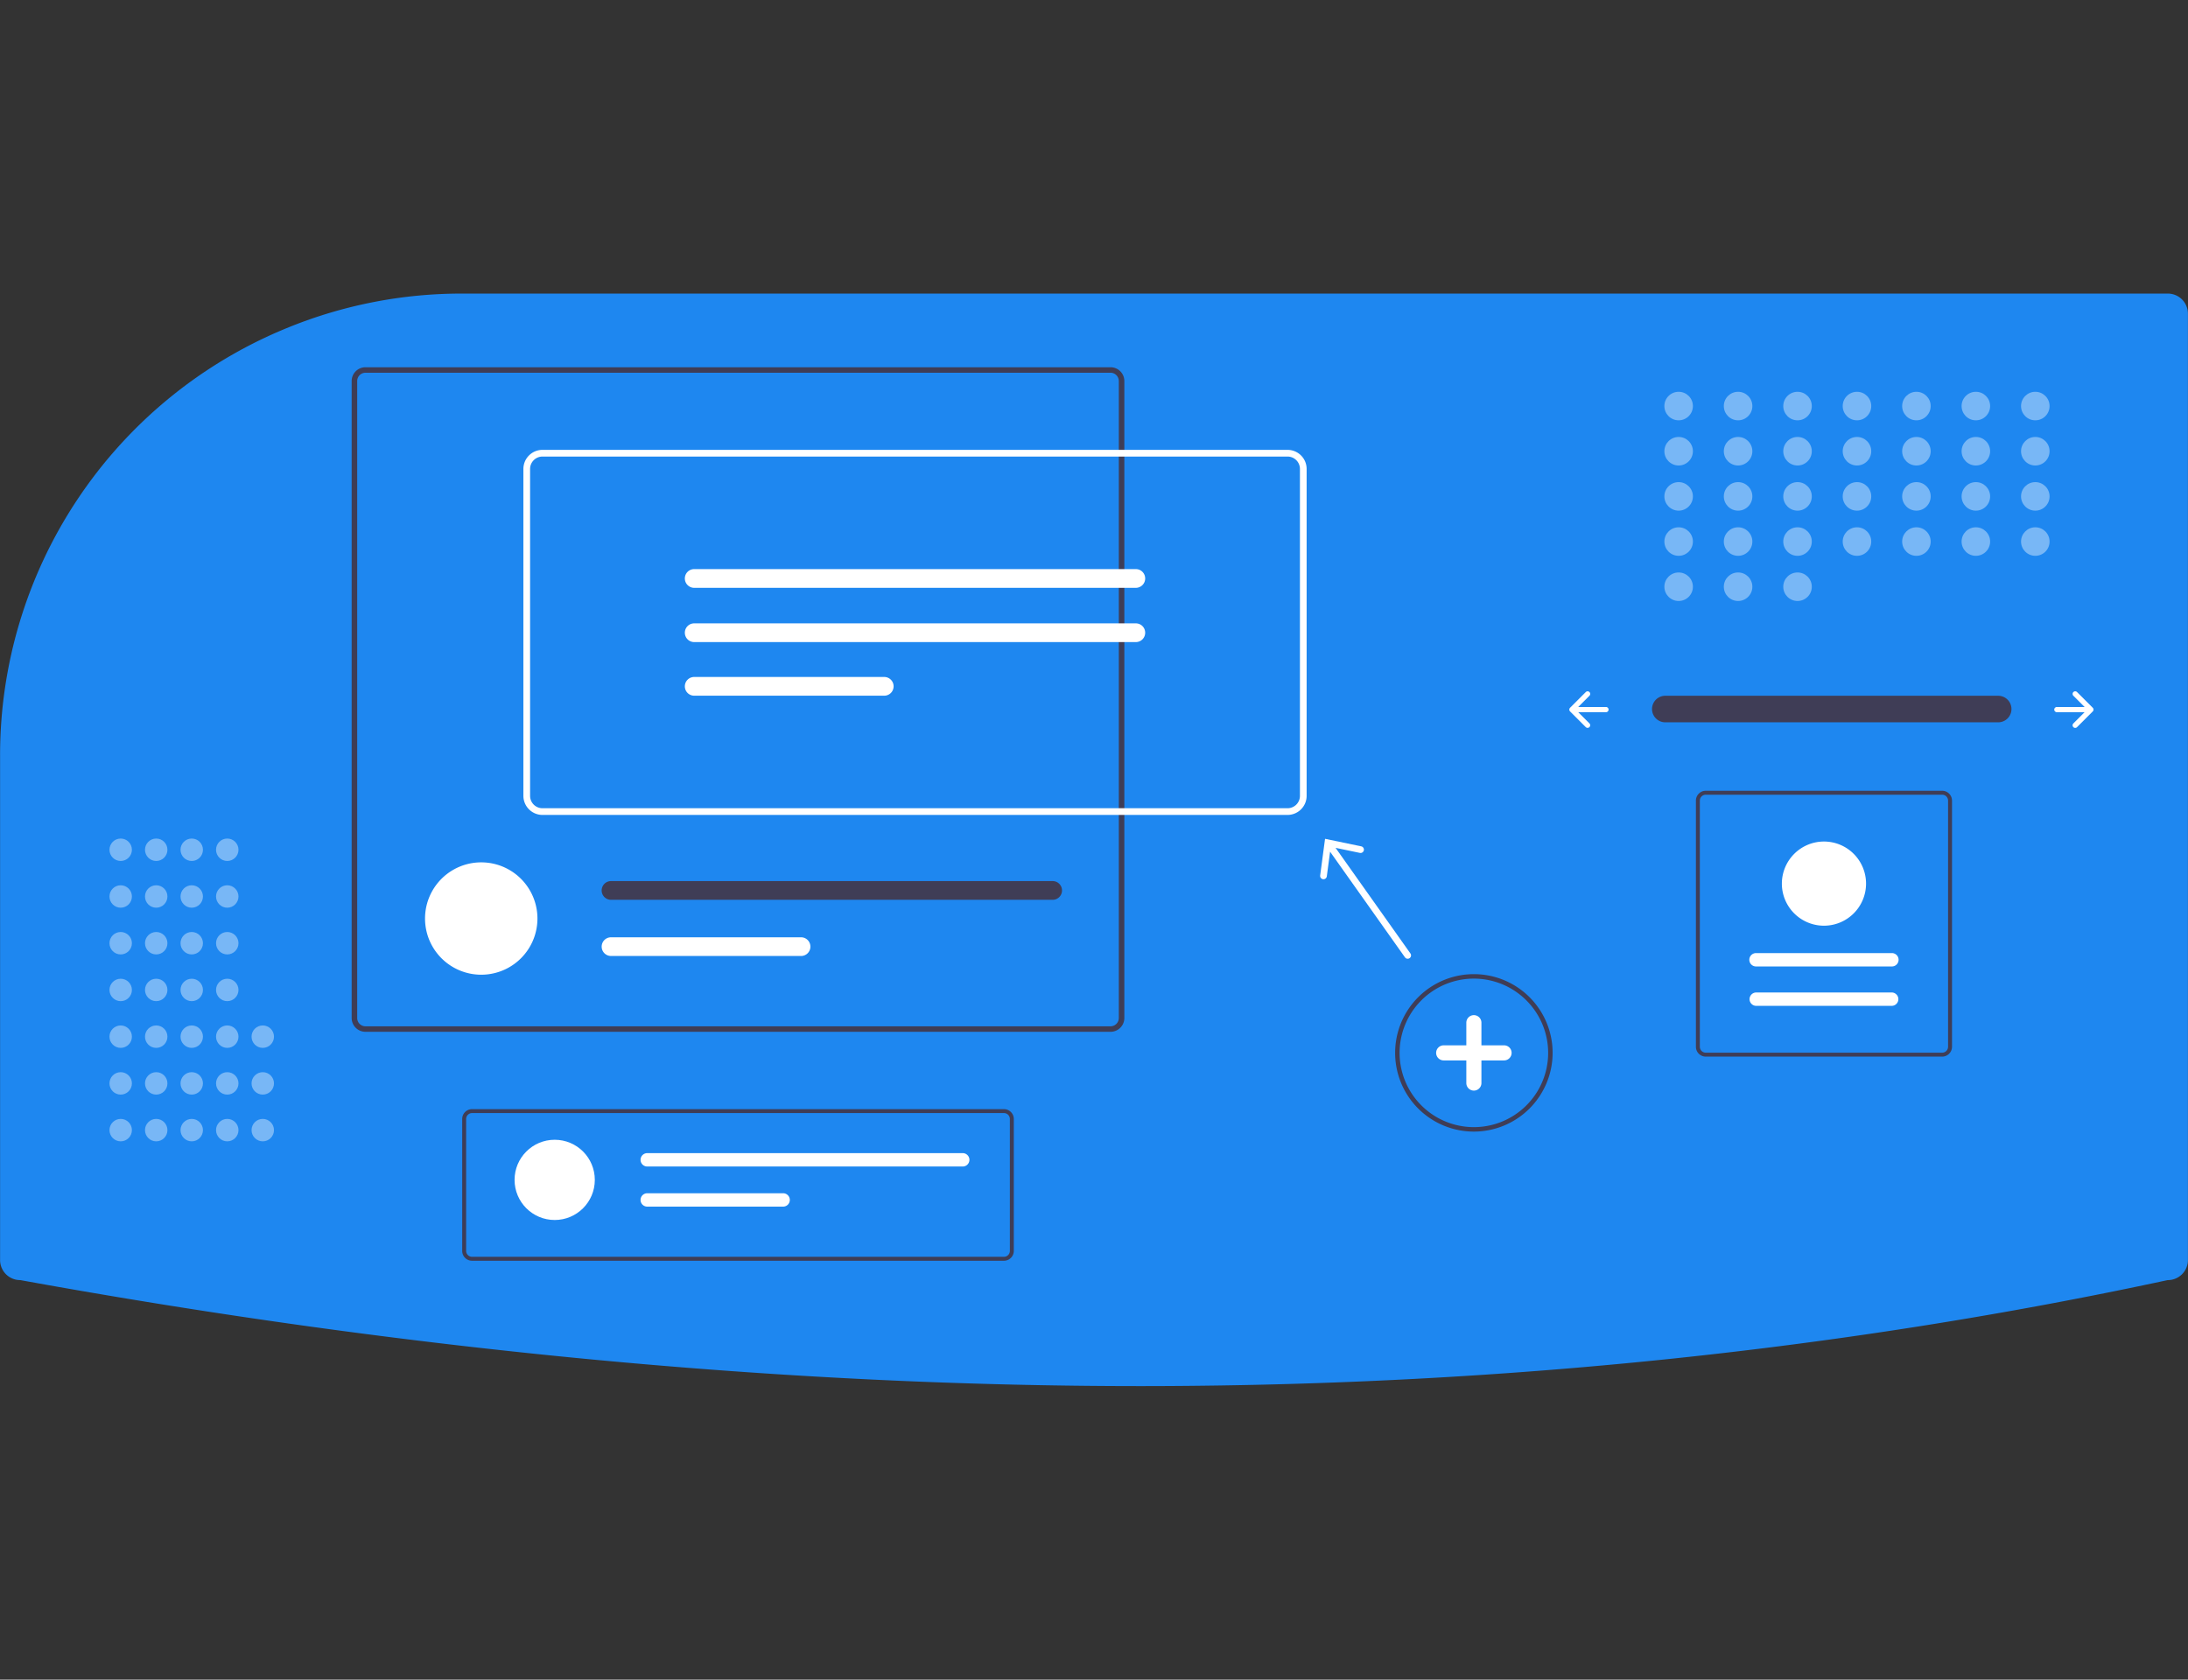 <?xml version="1.0" encoding="UTF-8" standalone="no"?>
<svg
   xmlns:dc="http://purl.org/dc/elements/1.1/"
   xmlns:cc="http://creativecommons.org/ns#"
   xmlns:rdf="http://www.w3.org/1999/02/22-rdf-syntax-ns#"
   xmlns:svg="http://www.w3.org/2000/svg"
   xmlns="http://www.w3.org/2000/svg"
   xmlns:sodipodi="http://sodipodi.sourceforge.net/DTD/sodipodi-0.dtd"
   xmlns:inkscape="http://www.inkscape.org/namespaces/inkscape"
   id="aab721b6-4aa1-4d02-a3e3-167256aa258c"
   data-name="Layer 1"
   width="1116.21"
   height="857.08"
   viewBox="0 0 1116.21 857.08"
   version="1.1"
   sodipodi:docname="erp.svg"
   inkscape:version="0.92.4 (5da689c313, 2019-01-14)">
  <rect x="0" y="0" width="1116.21" height="857.08" fill="#333333" stroke="none"/>
  <defs
     id="defs178" />
  <sodipodi:namedview
     pagecolor="#ffffff"
     bordercolor="#666666"
     borderopacity="1"
     objecttolerance="10"
     gridtolerance="10"
     guidetolerance="10"
     inkscape:pageopacity="0"
     inkscape:pageshadow="2"
     inkscape:window-width="1920"
     inkscape:window-height="1028"
     id="namedview176"
     showgrid="false"
     inkscape:snap-page="true"
     inkscape:zoom="0.52816547"
     inkscape:cx="135.7954"
     inkscape:cy="540.81464"
     inkscape:window-x="-8"
     inkscape:window-y="-8"
     inkscape:window-maximized="1"
     inkscape:current-layer="aab721b6-4aa1-4d02-a3e3-167256aa258c" />
  <g
     id="g1074"
     transform="translate(0.039,-149.803)">
    <path
       style="fill:#1e87f0;stroke-width:1.139"
       inkscape:connector-curvature="0"
       id="path2"
       d="m 235.823,299.606 a 234.591,234.591 0 0 0 -88.476,17.16 c -1.132,0.464 -2.268,0.93 -3.403,1.406 A 235.504,235.504 0 0 0 2.0235982e-5,535.429 V 792.754 A 10.262,10.262 0 0 0 10.25,803.004 l 0.204,0.018 C 208.017,838.9 400.082,857.08 581.471,857.08 q 4.079,0 8.15,-0.012 c 178.302,-0.543 351.916,-18.723 516.021,-54.038 l 0.239,-0.026 a 10.261,10.261 0 0 0 10.25,-10.25 v -482.898 a 10.262,10.262 0 0 0 -10.25,-10.25 z" />
    <path
       style="fill:#3f3d56;stroke-width:1.139"
       inkscape:connector-curvature="0"
       d="m 849.398,504.829 a 6.773,6.773 0 0 0 0,13.544 h 169.795 a 6.773,6.773 0 1 0 0.223,-13.544 q -0.112,-0.002 -0.223,0 z"
       data-name="Path 40"
       id="f4300551-56ef-4356-8f30-d0080b223343" />
    <path
       style="fill:#ffffff;stroke-width:1.139"
       inkscape:connector-curvature="0"
       id="path5"
       d="m 1057.699,502.944 a 1.333,1.333 0 0 0 0,1.885 l 5.721,5.721 h -14.106 a 1.333,1.333 0 1 0 0,2.665 h 14.106 l -5.721,5.721 a 1.333,1.333 0 1 0 1.885,1.885 l 7.995,-7.995 a 1.333,1.333 0 0 0 0,-1.885 l -7.995,-7.995 a 1.333,1.333 0 0 0 -1.885,0 z" />
    <path
       style="fill:#ffffff;stroke-width:1.139"
       inkscape:connector-curvature="0"
       id="path7"
       d="m 810.821,502.944 a 1.333,1.333 0 0 1 0,1.885 l -5.721,5.721 h 14.106 a 1.333,1.333 0 1 1 0,2.665 h -14.106 l 5.721,5.721 a 1.333,1.333 0 0 1 -1.885,1.885 l -7.995,-7.995 a 1.333,1.333 0 0 1 0,-1.885 l 7.995,-7.995 a 1.333,1.333 0 0 1 1.885,0 z" />
    <g
       transform="matrix(1.139,0,0,1.139,2.0235982e-5,299.606)"
       style="opacity:0.4"
       id="g71">
      <circle
         style="fill:#ffffff"
         id="circle9"
         r="6.39"
         cy="50.39"
         cx="751.82" />
      <circle
         style="fill:#ffffff"
         id="circle11"
         r="6.39"
         cy="50.39"
         cx="778.445" />
      <circle
         style="fill:#ffffff"
         id="circle13"
         r="6.39"
         cy="50.39"
         cx="805.069" />
      <circle
         style="fill:#ffffff"
         id="circle15"
         r="6.39"
         cy="50.39"
         cx="831.694" />
      <circle
         style="fill:#ffffff"
         id="circle17"
         r="6.39"
         cy="50.39"
         cx="858.318" />
      <circle
         style="fill:#ffffff"
         id="circle19"
         r="6.39"
         cy="50.39"
         cx="884.943" />
      <circle
         style="fill:#ffffff"
         id="circle21"
         r="6.39"
         cy="50.39"
         cx="911.567" />
      <circle
         style="fill:#ffffff"
         id="circle23"
         r="6.39"
         cy="70.625"
         cx="751.82" />
      <circle
         style="fill:#ffffff"
         id="circle25"
         r="6.39"
         cy="70.625"
         cx="778.445" />
      <circle
         style="fill:#ffffff"
         id="circle27"
         r="6.39"
         cy="70.625"
         cx="805.069" />
      <circle
         style="fill:#ffffff"
         id="circle29"
         r="6.39"
         cy="70.625"
         cx="831.694" />
      <circle
         style="fill:#ffffff"
         id="circle31"
         r="6.39"
         cy="70.625"
         cx="858.318" />
      <circle
         style="fill:#ffffff"
         id="circle33"
         r="6.39"
         cy="70.625"
         cx="884.943" />
      <circle
         style="fill:#ffffff"
         id="circle35"
         r="6.39"
         cy="70.625"
         cx="911.567" />
      <circle
         style="fill:#ffffff"
         id="circle37"
         r="6.39"
         cy="90.859"
         cx="751.82" />
      <circle
         style="fill:#ffffff"
         id="circle39"
         r="6.39"
         cy="90.859"
         cx="778.445" />
      <circle
         style="fill:#ffffff"
         id="circle41"
         r="6.39"
         cy="90.859"
         cx="805.069" />
      <circle
         style="fill:#ffffff"
         id="circle43"
         r="6.39"
         cy="90.859"
         cx="831.694" />
      <circle
         style="fill:#ffffff"
         id="circle45"
         r="6.39"
         cy="90.859"
         cx="858.318" />
      <circle
         style="fill:#ffffff"
         id="circle47"
         r="6.39"
         cy="90.859"
         cx="884.943" />
      <circle
         style="fill:#ffffff"
         id="circle49"
         r="6.39"
         cy="90.859"
         cx="911.567" />
      <circle
         style="fill:#ffffff"
         id="circle51"
         r="6.39"
         cy="111.094"
         cx="751.82" />
      <circle
         style="fill:#ffffff"
         id="circle53"
         r="6.39"
         cy="111.094"
         cx="778.445" />
      <circle
         style="fill:#ffffff"
         id="circle55"
         r="6.39"
         cy="131.329"
         cx="751.82" />
      <circle
         style="fill:#ffffff"
         id="circle57"
         r="6.39"
         cy="131.329"
         cx="778.445" />
      <circle
         style="fill:#ffffff"
         id="circle59"
         r="6.39"
         cy="131.329"
         cx="805.069" />
      <circle
         style="fill:#ffffff"
         id="circle61"
         r="6.39"
         cy="111.094"
         cx="805.069" />
      <circle
         style="fill:#ffffff"
         id="circle63"
         r="6.39"
         cy="111.094"
         cx="831.694" />
      <circle
         style="fill:#ffffff"
         id="circle65"
         r="6.39"
         cy="111.094"
         cx="858.318" />
      <circle
         style="fill:#ffffff"
         id="circle67"
         r="6.39"
         cy="111.094"
         cx="884.943" />
      <circle
         style="fill:#ffffff"
         id="circle69"
         r="6.39"
         cy="111.094"
         cx="911.567" />
    </g>
    <path
       style="fill:#3f3d56;stroke-width:1.139"
       inkscape:connector-curvature="0"
       id="path73"
       d="m 751.859,727.22 a 40.172,40.172 0 1 1 40.172,-40.172 40.218,40.218 0 0 1 -40.172,40.172 z m 0,-78.066 a 37.894,37.894 0 1 0 37.894,37.894 37.937,37.937 0 0 0 -37.894,-37.894 z" />
    <path
       style="fill:#ffffff;stroke-width:1.139"
       inkscape:connector-curvature="0"
       id="path75"
       d="m 767.261,683.197 h -11.551 v -11.551 a 3.85,3.85 0 0 0 -7.701,0 v 11.551 h -11.551 a 3.85,3.85 0 0 0 0,7.701 h 11.551 v 11.551 a 3.85,3.85 0 0 0 7.701,0 v -11.551 h 11.551 a 3.85,3.85 0 1 0 0,-7.701 z" />
    <g
       transform="matrix(1.139,0,0,1.139,2.0235982e-5,299.606)"
       style="opacity:0.4"
       id="g139">
      <circle
         style="fill:#ffffff"
         id="circle77"
         r="5.024"
         cy="374.766"
         cx="54.024" />
      <circle
         style="fill:#ffffff"
         id="circle79"
         r="5.024"
         cy="353.833"
         cx="54.024" />
      <circle
         style="fill:#ffffff"
         id="circle81"
         r="5.024"
         cy="332.9"
         cx="54.024" />
      <circle
         style="fill:#ffffff"
         id="circle83"
         r="5.024"
         cy="311.967"
         cx="54.024" />
      <circle
         style="fill:#ffffff"
         id="circle85"
         r="5.024"
         cy="291.034"
         cx="54.024" />
      <circle
         style="fill:#ffffff"
         id="circle87"
         r="5.024"
         cy="270.101"
         cx="54.024" />
      <circle
         style="fill:#ffffff"
         id="circle89"
         r="5.024"
         cy="249.168"
         cx="54.024" />
      <circle
         style="fill:#ffffff"
         id="circle91"
         r="5.024"
         cy="374.766"
         cx="69.933" />
      <circle
         style="fill:#ffffff"
         id="circle93"
         r="5.024"
         cy="353.833"
         cx="69.933" />
      <circle
         style="fill:#ffffff"
         id="circle95"
         r="5.024"
         cy="332.9"
         cx="69.933" />
      <circle
         style="fill:#ffffff"
         id="circle97"
         r="5.024"
         cy="311.967"
         cx="69.933" />
      <circle
         style="fill:#ffffff"
         id="circle99"
         r="5.024"
         cy="291.034"
         cx="69.933" />
      <circle
         style="fill:#ffffff"
         id="circle101"
         r="5.024"
         cy="270.101"
         cx="69.933" />
      <circle
         style="fill:#ffffff"
         id="circle103"
         r="5.024"
         cy="249.168"
         cx="69.933" />
      <circle
         style="fill:#ffffff"
         id="circle105"
         r="5.024"
         cy="374.766"
         cx="85.842" />
      <circle
         style="fill:#ffffff"
         id="circle107"
         r="5.024"
         cy="353.833"
         cx="85.842" />
      <circle
         style="fill:#ffffff"
         id="circle109"
         r="5.024"
         cy="332.9"
         cx="85.842" />
      <circle
         style="fill:#ffffff"
         id="circle111"
         r="5.024"
         cy="311.967"
         cx="85.842" />
      <circle
         style="fill:#ffffff"
         id="circle113"
         r="5.024"
         cy="291.034"
         cx="85.842" />
      <circle
         style="fill:#ffffff"
         id="circle115"
         r="5.024"
         cy="270.101"
         cx="85.842" />
      <circle
         style="fill:#ffffff"
         id="circle117"
         r="5.024"
         cy="249.168"
         cx="85.842" />
      <circle
         style="fill:#ffffff"
         id="circle119"
         r="5.024"
         cy="374.766"
         cx="101.751" />
      <circle
         style="fill:#ffffff"
         id="circle121"
         r="5.024"
         cy="353.833"
         cx="101.751" />
      <circle
         style="fill:#ffffff"
         id="circle123"
         r="5.024"
         cy="374.766"
         cx="117.66" />
      <circle
         style="fill:#ffffff"
         id="circle125"
         r="5.024"
         cy="353.833"
         cx="117.66" />
      <circle
         style="fill:#ffffff"
         id="circle127"
         r="5.024"
         cy="332.9"
         cx="117.66" />
      <circle
         style="fill:#ffffff"
         id="circle129"
         r="5.024"
         cy="332.9"
         cx="101.751" />
      <circle
         style="fill:#ffffff"
         id="circle131"
         r="5.024"
         cy="311.967"
         cx="101.751" />
      <circle
         style="fill:#ffffff"
         id="circle133"
         r="5.024"
         cy="291.034"
         cx="101.751" />
      <circle
         style="fill:#ffffff"
         id="circle135"
         r="5.024"
         cy="270.101"
         cx="101.751" />
      <circle
         style="fill:#ffffff"
         id="circle137"
         r="5.024"
         cy="249.168"
         cx="101.751" />
    </g>
    <path
       style="fill:#3f3d56;stroke-width:1.139"
       inkscape:connector-curvature="0"
       id="path141"
       d="M 566.503,337.193 H 186.401 a 7.048,7.048 0 0 0 -7.041,7.041 V 669.259 a 7.048,7.048 0 0 0 7.041,7.041 h 380.102 a 7.048,7.048 0 0 0 7.041,-7.041 V 344.234 a 7.048,7.048 0 0 0 -7.041,-7.041 z m 4.219,332.067 a 4.235,4.235 0 0 1 -4.219,4.233 H 186.401 a 4.226,4.226 0 0 1 -4.219,-4.233 V 344.234 a 4.226,4.226 0 0 1 4.219,-4.233 h 380.102 a 4.235,4.235 0 0 1 4.219,4.233 z" />
    <path
       style="fill:#ffffff;stroke-width:1.139"
       inkscape:connector-curvature="0"
       id="path143"
       d="m 274.138,618.508 c 0,0.501 -0.013,1.002 -0.04,1.49 a 28.672,28.672 0 0 1 -57.265,0 c -0.026,-0.488 -0.04,-0.989 -0.04,-1.49 a 28.672,28.672 0 1 1 57.344,0 z" />
    <path
       style="fill:#3f3d56;stroke-width:1.139"
       inkscape:connector-curvature="0"
       id="path145"
       d="M 536.967,599.389 H 311.678 a 4.78,4.78 0 0 0 0,9.56 h 225.29 a 4.78,4.78 0 0 0 0,-9.56 z" />
    <path
       style="fill:#ffffff;stroke-width:1.139"
       inkscape:connector-curvature="0"
       id="path147"
       d="m 408.619,628.067 h -96.941 a 4.773,4.773 0 0 0 0,9.546 h 96.941 a 4.773,4.773 0 1 0 0,-9.546 z" />
    <path
       style="fill:#ffffff;stroke-width:1.139"
       inkscape:connector-curvature="0"
       id="path149"
       d="M 656.807,565.634 H 276.707 a 9.748,9.748 0 0 1 -9.736,-9.737 V 389.089 a 9.748,9.748 0 0 1 9.736,-9.737 h 380.1 a 9.748,9.748 0 0 1 9.736,9.737 v 166.807 a 9.748,9.748 0 0 1 -9.736,9.737 z M 276.707,382.769 a 6.327,6.327 0 0 0 -6.32,6.32 v 166.807 a 6.327,6.327 0 0 0 6.32,6.321 h 380.1 a 6.327,6.327 0 0 0 6.32,-6.321 V 389.089 a 6.327,6.327 0 0 0 -6.32,-6.32 z" />
    <path
       style="fill:#ffffff;stroke-width:1.139"
       inkscape:connector-curvature="0"
       id="path151"
       d="m 354.115,440.192 a 4.779,4.779 0 1 0 0,9.558 h 225.285 a 4.779,4.779 0 1 0 0,-9.558 z" />
    <path
       style="fill:#ffffff;stroke-width:1.139"
       inkscape:connector-curvature="0"
       id="path153"
       d="m 354.115,467.882 a 4.779,4.779 0 0 0 0,9.558 h 225.285 a 4.779,4.779 0 0 0 0,-9.558 z" />
    <path
       style="fill:#ffffff;stroke-width:1.139"
       inkscape:connector-curvature="0"
       id="path155"
       d="m 354.115,495.236 a 4.779,4.779 0 0 0 0,9.558 h 96.941 a 4.779,4.779 0 0 0 0,-9.558 z" />
    <path
       style="fill:#ffffff;stroke-width:1.139"
       inkscape:connector-curvature="0"
       id="path157"
       d="m 719.476,636.305 -38.176,-53.879 12.358,2.575 a 1.71,1.71 0 1 0 0.697,-3.347 l -18.417,-3.834 -2.486,18.645 a 1.71,1.71 0 1 0 3.389,0.451 l 1.666,-12.52 38.18,53.885 a 1.708,1.708 0 1 0 2.787,-1.975 z" />
    <path
       style="fill:#3f3d56;stroke-width:1.139"
       inkscape:connector-curvature="0"
       id="path159"
       d="M 512.129,793.119 H 240.776 a 5.031,5.031 0 0 1 -5.025,-5.025 v -67.311 a 5.031,5.031 0 0 1 5.025,-5.025 h 271.353 a 5.031,5.031 0 0 1 5.025,5.025 v 67.311 a 5.031,5.031 0 0 1 -5.025,5.025 z M 240.776,717.768 a 3.018,3.018 0 0 0 -3.015,3.015 v 67.311 a 3.018,3.018 0 0 0 3.015,3.015 h 271.353 a 3.018,3.018 0 0 0 3.015,-3.015 v -67.311 a 3.018,3.018 0 0 0 -3.015,-3.015 z" />
    <circle
       style="fill:#ffffff;stroke-width:1.139"
       id="circle161"
       r="20.469"
       cy="751.856"
       cx="282.938" />
    <path
       style="fill:#ffffff;stroke-width:1.139"
       inkscape:connector-curvature="0"
       id="path163"
       d="m 330.213,738.209 a 3.412,3.412 0 1 0 0,6.823 h 160.831 a 3.412,3.412 0 1 0 0,-6.823 z" />
    <path
       style="fill:#ffffff;stroke-width:1.139"
       inkscape:connector-curvature="0"
       id="path165"
       d="m 330.213,758.679 a 3.412,3.412 0 1 0 0,6.823 h 69.206 a 3.412,3.412 0 1 0 0,-6.823 z" />
    <path
       style="fill:#3f3d56;stroke-width:1.139"
       inkscape:connector-curvature="0"
       id="path167"
       d="m 870.155,553.305 h 120.602 a 5.031,5.031 0 0 1 5.025,5.025 v 125.602 a 5.031,5.031 0 0 1 -5.025,5.025 H 870.155 a 5.031,5.031 0 0 1 -5.025,-5.025 V 558.33 a 5.031,5.031 0 0 1 5.025,-5.025 z M 990.757,686.947 a 3.018,3.018 0 0 0 3.015,-3.015 V 558.33 a 3.018,3.018 0 0 0 -3.015,-3.015 H 870.155 a 3.018,3.018 0 0 0 -3.015,3.015 v 125.602 a 3.018,3.018 0 0 0 3.015,3.015 z" />
    <path
       style="fill:#ffffff;stroke-width:1.139"
       inkscape:connector-curvature="0"
       id="path169"
       d="m 965.059,663.055 a 3.412,3.412 0 0 0 0,-6.823 h -69.206 a 3.412,3.412 0 0 0 0,6.823 z" />
    <path
       style="fill:#ffffff;stroke-width:1.139"
       inkscape:connector-curvature="0"
       id="path171"
       d="m 965.059,642.955 a 3.412,3.412 0 1 0 0,-6.823 h -69.206 a 3.412,3.412 0 1 0 0,6.823 z" />
    <path
       style="fill:#ffffff;stroke-width:1.139"
       inkscape:connector-curvature="0"
       id="path173"
       d="m 930.455,579.206 a 21.474,21.474 0 1 1 -21.474,21.474 21.499,21.499 0 0 1 21.474,-21.474 z" />
  </g>
</svg>
